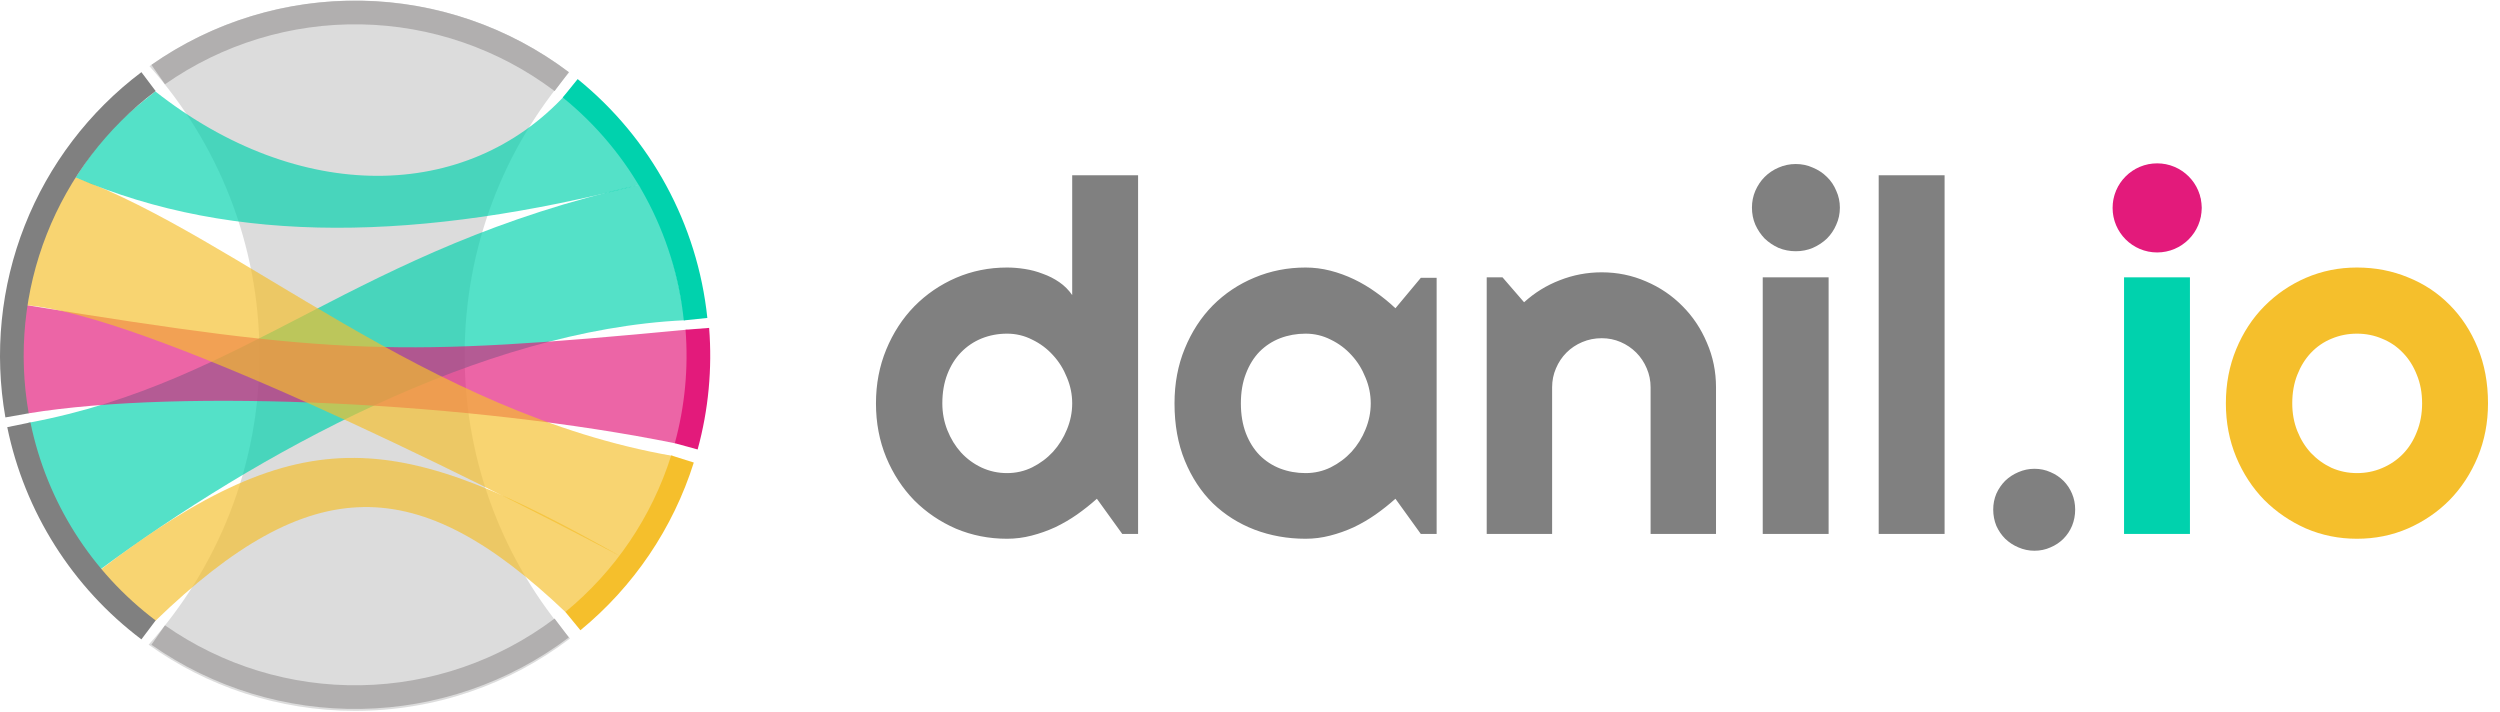<svg width="1936" height="551" viewBox="0 0 1936 551" fill="none" xmlns="http://www.w3.org/2000/svg">
<path fill-rule="evenodd" clip-rule="evenodd" d="M441.436 494.434C390.585 435.539 359.832 358.805 359.832 274.889C359.832 191.323 390.329 114.88 440.799 56.083C394.702 21.195 337.268 0.5 275 0.5C215.653 0.5 160.698 19.299 115.763 51.267C168.745 110.677 200.943 189.023 200.943 274.889C200.943 361.115 168.474 439.758 115.095 499.257C160.153 531.514 215.359 550.5 275 550.5C337.554 550.5 395.231 529.614 441.436 494.434Z" fill="#A8A8A8" fill-opacity="0.4"/>
<path d="M21.889 327.444C192.388 295.667 275.5 192.389 494.583 143.194C502.833 152.565 521.533 186.644 530.333 248C372.666 255.333 198.194 351.889 77.5 441.111C48.472 414.528 31.666 382.75 21.889 327.444Z" fill="#00D2AD" fill-opacity="0.67"/>
<path d="M21.888 320.111C141.36 300.555 366.555 311.555 522.999 343.333C537.36 303.611 540.218 254.511 531.555 255.333C309.416 276.417 260.527 275.194 20.971 236.389C11.805 267.861 16.082 297.805 21.888 320.111Z" fill="#E31A7B" fill-opacity="0.67"/>
<path d="M120.277 480.833C241.277 363.806 323.472 365.028 438.055 474.111C443.555 472.176 466.35 452.967 480.527 430.722C309.416 334.472 236.388 320.417 77.53 441.404C85.78 456.376 99.499 468.917 120.277 480.833Z" fill="#F5BF2C" fill-opacity="0.67"/>
<path d="M20.666 236.389C110.805 243.722 358.305 366.25 480.222 430.722C487.147 426.954 505.033 406.155 521.166 353.111C329.888 319.805 184.749 183.833 58.555 137.389C32.888 171.305 26.472 182.917 20.666 236.389Z" fill="#F5BF2C" fill-opacity="0.67"/>
<path d="M120.277 70.778C231.499 158.472 361.36 156.639 438.054 73.222C491.221 119.361 494.888 143.194 494.888 143.194C326.221 186.278 181.693 190.555 58.555 137.389C81.458 101.827 93.959 91.828 119.217 71.626L120.277 70.778Z" fill="#00D2AD" fill-opacity="0.67"/>
<path fill-rule="evenodd" clip-rule="evenodd" d="M279.799 0.542C221.734 -0.472 164.838 16.923 117.266 50.233L127.782 65.251C172.182 34.162 225.285 17.927 279.479 18.872C333.674 19.818 386.177 37.897 429.466 70.517L440.499 55.875C394.119 20.925 337.865 1.555 279.799 0.542Z" fill="#B1AFAF"/>
<path fill-rule="evenodd" clip-rule="evenodd" d="M23.576 327.11C36.143 388.334 70.619 442.869 120.534 480.483L275 275.5L23.576 327.11ZM23.576 327.11L5.617 330.797C19.082 396.394 56.02 454.824 109.501 495.125L120.534 480.483L275 275.5L275 275.5L275 275.5L23.576 327.11Z" fill="#808080"/>
<path fill-rule="evenodd" clip-rule="evenodd" d="M19.135 174.712C0.548 221.899 -4.629 273.308 4.178 323.253L22.233 320.07C14.013 273.454 18.845 225.473 36.193 181.431C53.541 137.39 82.731 99.004 120.534 70.517L109.501 55.875C68.997 86.397 37.723 127.525 19.135 174.712Z" fill="#808080"/>
<path fill-rule="evenodd" clip-rule="evenodd" d="M540.253 348.065C548.633 317.434 551.644 285.583 549.152 253.924L530.875 255.362C533.201 284.91 530.391 314.638 522.57 343.227L540.253 348.065Z" fill="#E31A7B"/>
<path fill-rule="evenodd" clip-rule="evenodd" d="M437.845 473.892C476.341 442.294 504.812 400.179 519.788 352.681L537.272 358.194C521.227 409.085 490.722 454.208 449.477 488.063L437.845 473.892Z" fill="#F5BF2C"/>
<path fill-rule="evenodd" clip-rule="evenodd" d="M279.799 548.975C221.734 549.989 164.838 532.594 117.266 499.284L127.782 484.266C172.182 515.355 225.285 531.59 279.479 530.644C333.674 529.698 386.177 511.62 429.466 479L440.499 493.642C394.119 528.592 337.865 547.961 279.799 548.975Z" fill="#B1AFAF"/>
<path fill-rule="evenodd" clip-rule="evenodd" d="M547.771 246.211C540.147 173.676 504.021 107.14 447.34 61.241L435.803 75.489C488.705 118.328 522.422 180.428 529.538 248.127L547.771 246.211Z" fill="#00D2AD"/>
<path d="M881.338 413.5H869.092L849.424 386.225C844.6 390.554 839.466 394.636 834.023 398.471C828.704 402.182 823.076 405.46 817.139 408.305C811.201 411.026 805.078 413.191 798.77 414.799C792.585 416.407 786.276 417.211 779.844 417.211C765.866 417.211 752.692 414.613 740.322 409.418C728.076 404.099 717.314 396.801 708.037 387.523C698.883 378.122 691.647 367.051 686.328 354.311C681.009 341.446 678.35 327.468 678.35 312.377C678.35 297.41 681.009 283.493 686.328 270.629C691.647 257.764 698.883 246.632 708.037 237.23C717.314 227.829 728.076 220.469 740.322 215.15C752.692 209.831 765.866 207.172 779.844 207.172C784.297 207.172 788.874 207.543 793.574 208.285C798.398 209.027 803.037 210.264 807.49 211.996C812.067 213.604 816.335 215.769 820.293 218.49C824.251 221.212 827.591 224.551 830.312 228.51V135.736H881.338V413.5ZM830.312 312.377C830.312 305.45 828.952 298.77 826.23 292.338C823.633 285.782 820.046 280.03 815.469 275.082C810.892 270.01 805.511 265.99 799.326 263.021C793.265 259.929 786.771 258.383 779.844 258.383C772.917 258.383 766.361 259.62 760.176 262.094C754.115 264.568 748.796 268.155 744.219 272.855C739.766 277.432 736.24 283.061 733.643 289.74C731.045 296.42 729.746 303.965 729.746 312.377C729.746 319.675 731.045 326.602 733.643 333.158C736.24 339.714 739.766 345.466 744.219 350.414C748.796 355.362 754.115 359.258 760.176 362.104C766.361 364.949 772.917 366.371 779.844 366.371C786.771 366.371 793.265 364.887 799.326 361.918C805.511 358.826 810.892 354.805 815.469 349.857C820.046 344.786 823.633 339.034 826.23 332.602C828.952 326.046 830.312 319.304 830.312 312.377ZM1112.53 413.5H1100.28L1080.62 386.225C1075.79 390.554 1070.66 394.636 1065.21 398.471C1059.9 402.182 1054.27 405.46 1048.33 408.305C1042.39 411.026 1036.27 413.191 1029.96 414.799C1023.78 416.407 1017.47 417.211 1011.04 417.211C997.057 417.211 983.883 414.861 971.514 410.16C959.268 405.46 948.506 398.656 939.229 389.75C930.075 380.72 922.839 369.711 917.52 356.723C912.201 343.734 909.541 328.952 909.541 312.377C909.541 296.915 912.201 282.751 917.52 269.887C922.839 256.898 930.075 245.766 939.229 236.488C948.506 227.211 959.268 220.036 971.514 214.965C983.883 209.77 997.057 207.172 1011.04 207.172C1017.47 207.172 1023.84 207.976 1030.15 209.584C1036.46 211.192 1042.58 213.419 1048.52 216.264C1054.45 219.109 1060.08 222.449 1065.4 226.283C1070.84 230.118 1075.91 234.262 1080.62 238.715L1100.28 215.15H1112.53V413.5ZM1061.5 312.377C1061.5 305.45 1060.14 298.77 1057.42 292.338C1054.82 285.782 1051.24 280.03 1046.66 275.082C1042.08 270.01 1036.7 265.99 1030.52 263.021C1024.46 259.929 1017.96 258.383 1011.04 258.383C1004.11 258.383 997.552 259.558 991.367 261.908C985.306 264.258 979.987 267.722 975.41 272.299C970.957 276.876 967.432 282.566 964.834 289.369C962.236 296.049 960.938 303.718 960.938 312.377C960.938 321.036 962.236 328.767 964.834 335.57C967.432 342.25 970.957 347.878 975.41 352.455C979.987 357.032 985.306 360.495 991.367 362.846C997.552 365.196 1004.11 366.371 1011.04 366.371C1017.96 366.371 1024.46 364.887 1030.52 361.918C1036.7 358.826 1042.08 354.805 1046.66 349.857C1051.24 344.786 1054.82 339.034 1057.42 332.602C1060.14 326.046 1061.5 319.304 1061.5 312.377ZM1201.96 413.5H1151.31V214.779H1163.55L1180.25 234.076C1188.42 226.654 1197.63 220.964 1207.9 217.006C1218.29 212.924 1229.11 210.883 1240.37 210.883C1252.49 210.883 1263.94 213.233 1274.7 217.934C1285.46 222.51 1294.86 228.881 1302.9 237.045C1310.94 245.085 1317.25 254.548 1321.83 265.434C1326.53 276.195 1328.88 287.699 1328.88 299.945V413.5H1278.22V299.945C1278.22 294.75 1277.23 289.864 1275.25 285.287C1273.27 280.587 1270.55 276.505 1267.09 273.041C1263.63 269.577 1259.61 266.856 1255.03 264.877C1250.45 262.898 1245.57 261.908 1240.37 261.908C1235.05 261.908 1230.04 262.898 1225.34 264.877C1220.64 266.856 1216.56 269.577 1213.1 273.041C1209.63 276.505 1206.91 280.587 1204.93 285.287C1202.95 289.864 1201.96 294.75 1201.96 299.945V413.5ZM1424.8 160.785C1424.8 165.486 1423.88 169.877 1422.02 173.959C1420.29 178.041 1417.88 181.628 1414.79 184.721C1411.69 187.689 1408.04 190.102 1403.84 191.957C1399.76 193.689 1395.36 194.555 1390.66 194.555C1385.96 194.555 1381.51 193.689 1377.3 191.957C1373.22 190.102 1369.64 187.689 1366.54 184.721C1363.57 181.628 1361.16 178.041 1359.31 173.959C1357.57 169.877 1356.71 165.486 1356.71 160.785C1356.71 156.208 1357.57 151.879 1359.31 147.797C1361.16 143.591 1363.57 140.004 1366.54 137.035C1369.64 133.943 1373.22 131.531 1377.3 129.799C1381.51 127.943 1385.96 127.016 1390.66 127.016C1395.36 127.016 1399.76 127.943 1403.84 129.799C1408.04 131.531 1411.69 133.943 1414.79 137.035C1417.88 140.004 1420.29 143.591 1422.02 147.797C1423.88 151.879 1424.8 156.208 1424.8 160.785ZM1416.08 413.5H1365.06V214.779H1416.08V413.5ZM1505.89 413.5H1454.86V135.736H1505.89V413.5ZM1607.01 394.574C1607.01 399.027 1606.21 403.233 1604.6 407.191C1602.99 411.026 1600.76 414.366 1597.92 417.211C1595.07 420.056 1591.74 422.283 1587.9 423.891C1584.07 425.622 1579.92 426.488 1575.47 426.488C1571.14 426.488 1567 425.622 1563.04 423.891C1559.2 422.283 1555.8 420.056 1552.83 417.211C1549.99 414.366 1547.7 411.026 1545.97 407.191C1544.36 403.233 1543.55 399.027 1543.55 394.574C1543.55 390.245 1544.36 386.163 1545.97 382.328C1547.7 378.493 1549.99 375.154 1552.83 372.309C1555.8 369.464 1559.2 367.237 1563.04 365.629C1567 363.897 1571.14 363.031 1575.47 363.031C1579.92 363.031 1584.07 363.897 1587.9 365.629C1591.74 367.237 1595.07 369.464 1597.92 372.309C1600.76 375.154 1602.99 378.493 1604.6 382.328C1606.21 386.163 1607.01 390.245 1607.01 394.574Z" fill="#808080"/>
<path d="M1704.61 160.785C1704.61 165.486 1703.68 169.877 1701.83 173.959C1700.09 178.041 1697.68 181.628 1694.59 184.721C1691.5 187.689 1687.85 190.102 1683.64 191.957C1679.56 193.689 1675.17 194.555 1670.47 194.555C1665.77 194.555 1661.32 193.689 1657.11 191.957C1653.03 190.102 1649.44 187.689 1646.35 184.721C1643.38 181.628 1640.97 178.041 1639.11 173.959C1637.38 169.877 1636.51 165.486 1636.51 160.785C1636.51 156.208 1637.38 151.879 1639.11 147.797C1640.97 143.591 1643.38 140.004 1646.35 137.035C1649.44 133.943 1653.03 131.531 1657.11 129.799C1661.32 127.943 1665.77 127.016 1670.47 127.016C1675.17 127.016 1679.56 127.943 1683.64 129.799C1687.85 131.531 1691.5 133.943 1694.59 137.035C1697.68 140.004 1700.09 143.591 1701.83 147.797C1703.68 151.879 1704.61 156.208 1704.61 160.785ZM1695.89 413.5H1644.86V214.779H1695.89V413.5Z" fill="#00D2AD"/>
<path d="M1926.71 312.377C1926.71 327.221 1924.05 341.075 1918.73 353.939C1913.41 366.68 1906.18 377.751 1897.02 387.152C1887.87 396.43 1877.11 403.79 1864.74 409.232C1852.49 414.551 1839.32 417.211 1825.21 417.211C1811.24 417.211 1798.06 414.551 1785.69 409.232C1773.45 403.79 1762.69 396.43 1753.41 387.152C1744.25 377.751 1737.02 366.68 1731.7 353.939C1726.38 341.075 1723.72 327.221 1723.72 312.377C1723.72 297.286 1726.38 283.308 1731.7 270.443C1737.02 257.579 1744.25 246.508 1753.41 237.23C1762.69 227.829 1773.45 220.469 1785.69 215.15C1798.06 209.831 1811.24 207.172 1825.21 207.172C1839.32 207.172 1852.49 209.708 1864.74 214.779C1877.11 219.727 1887.87 226.84 1897.02 236.117C1906.18 245.271 1913.41 256.342 1918.73 269.33C1924.05 282.195 1926.71 296.544 1926.71 312.377ZM1875.68 312.377C1875.68 304.213 1874.32 296.853 1871.6 290.297C1869 283.617 1865.42 277.927 1860.84 273.227C1856.26 268.402 1850.88 264.753 1844.7 262.279C1838.64 259.682 1832.14 258.383 1825.21 258.383C1818.29 258.383 1811.73 259.682 1805.55 262.279C1799.49 264.753 1794.17 268.402 1789.59 273.227C1785.14 277.927 1781.61 283.617 1779.01 290.297C1776.42 296.853 1775.12 304.213 1775.12 312.377C1775.12 320.046 1776.42 327.159 1779.01 333.715C1781.61 340.271 1785.14 345.961 1789.59 350.785C1794.17 355.609 1799.49 359.444 1805.55 362.289C1811.73 365.01 1818.29 366.371 1825.21 366.371C1832.14 366.371 1838.64 365.072 1844.7 362.475C1850.88 359.877 1856.26 356.228 1860.84 351.527C1865.42 346.827 1869 341.137 1871.6 334.457C1874.32 327.777 1875.68 320.417 1875.68 312.377Z" fill="#F5BF2C"/>
<circle cx="1670.5" cy="161" r="34.5" fill="#E31A7B"/>
</svg>
